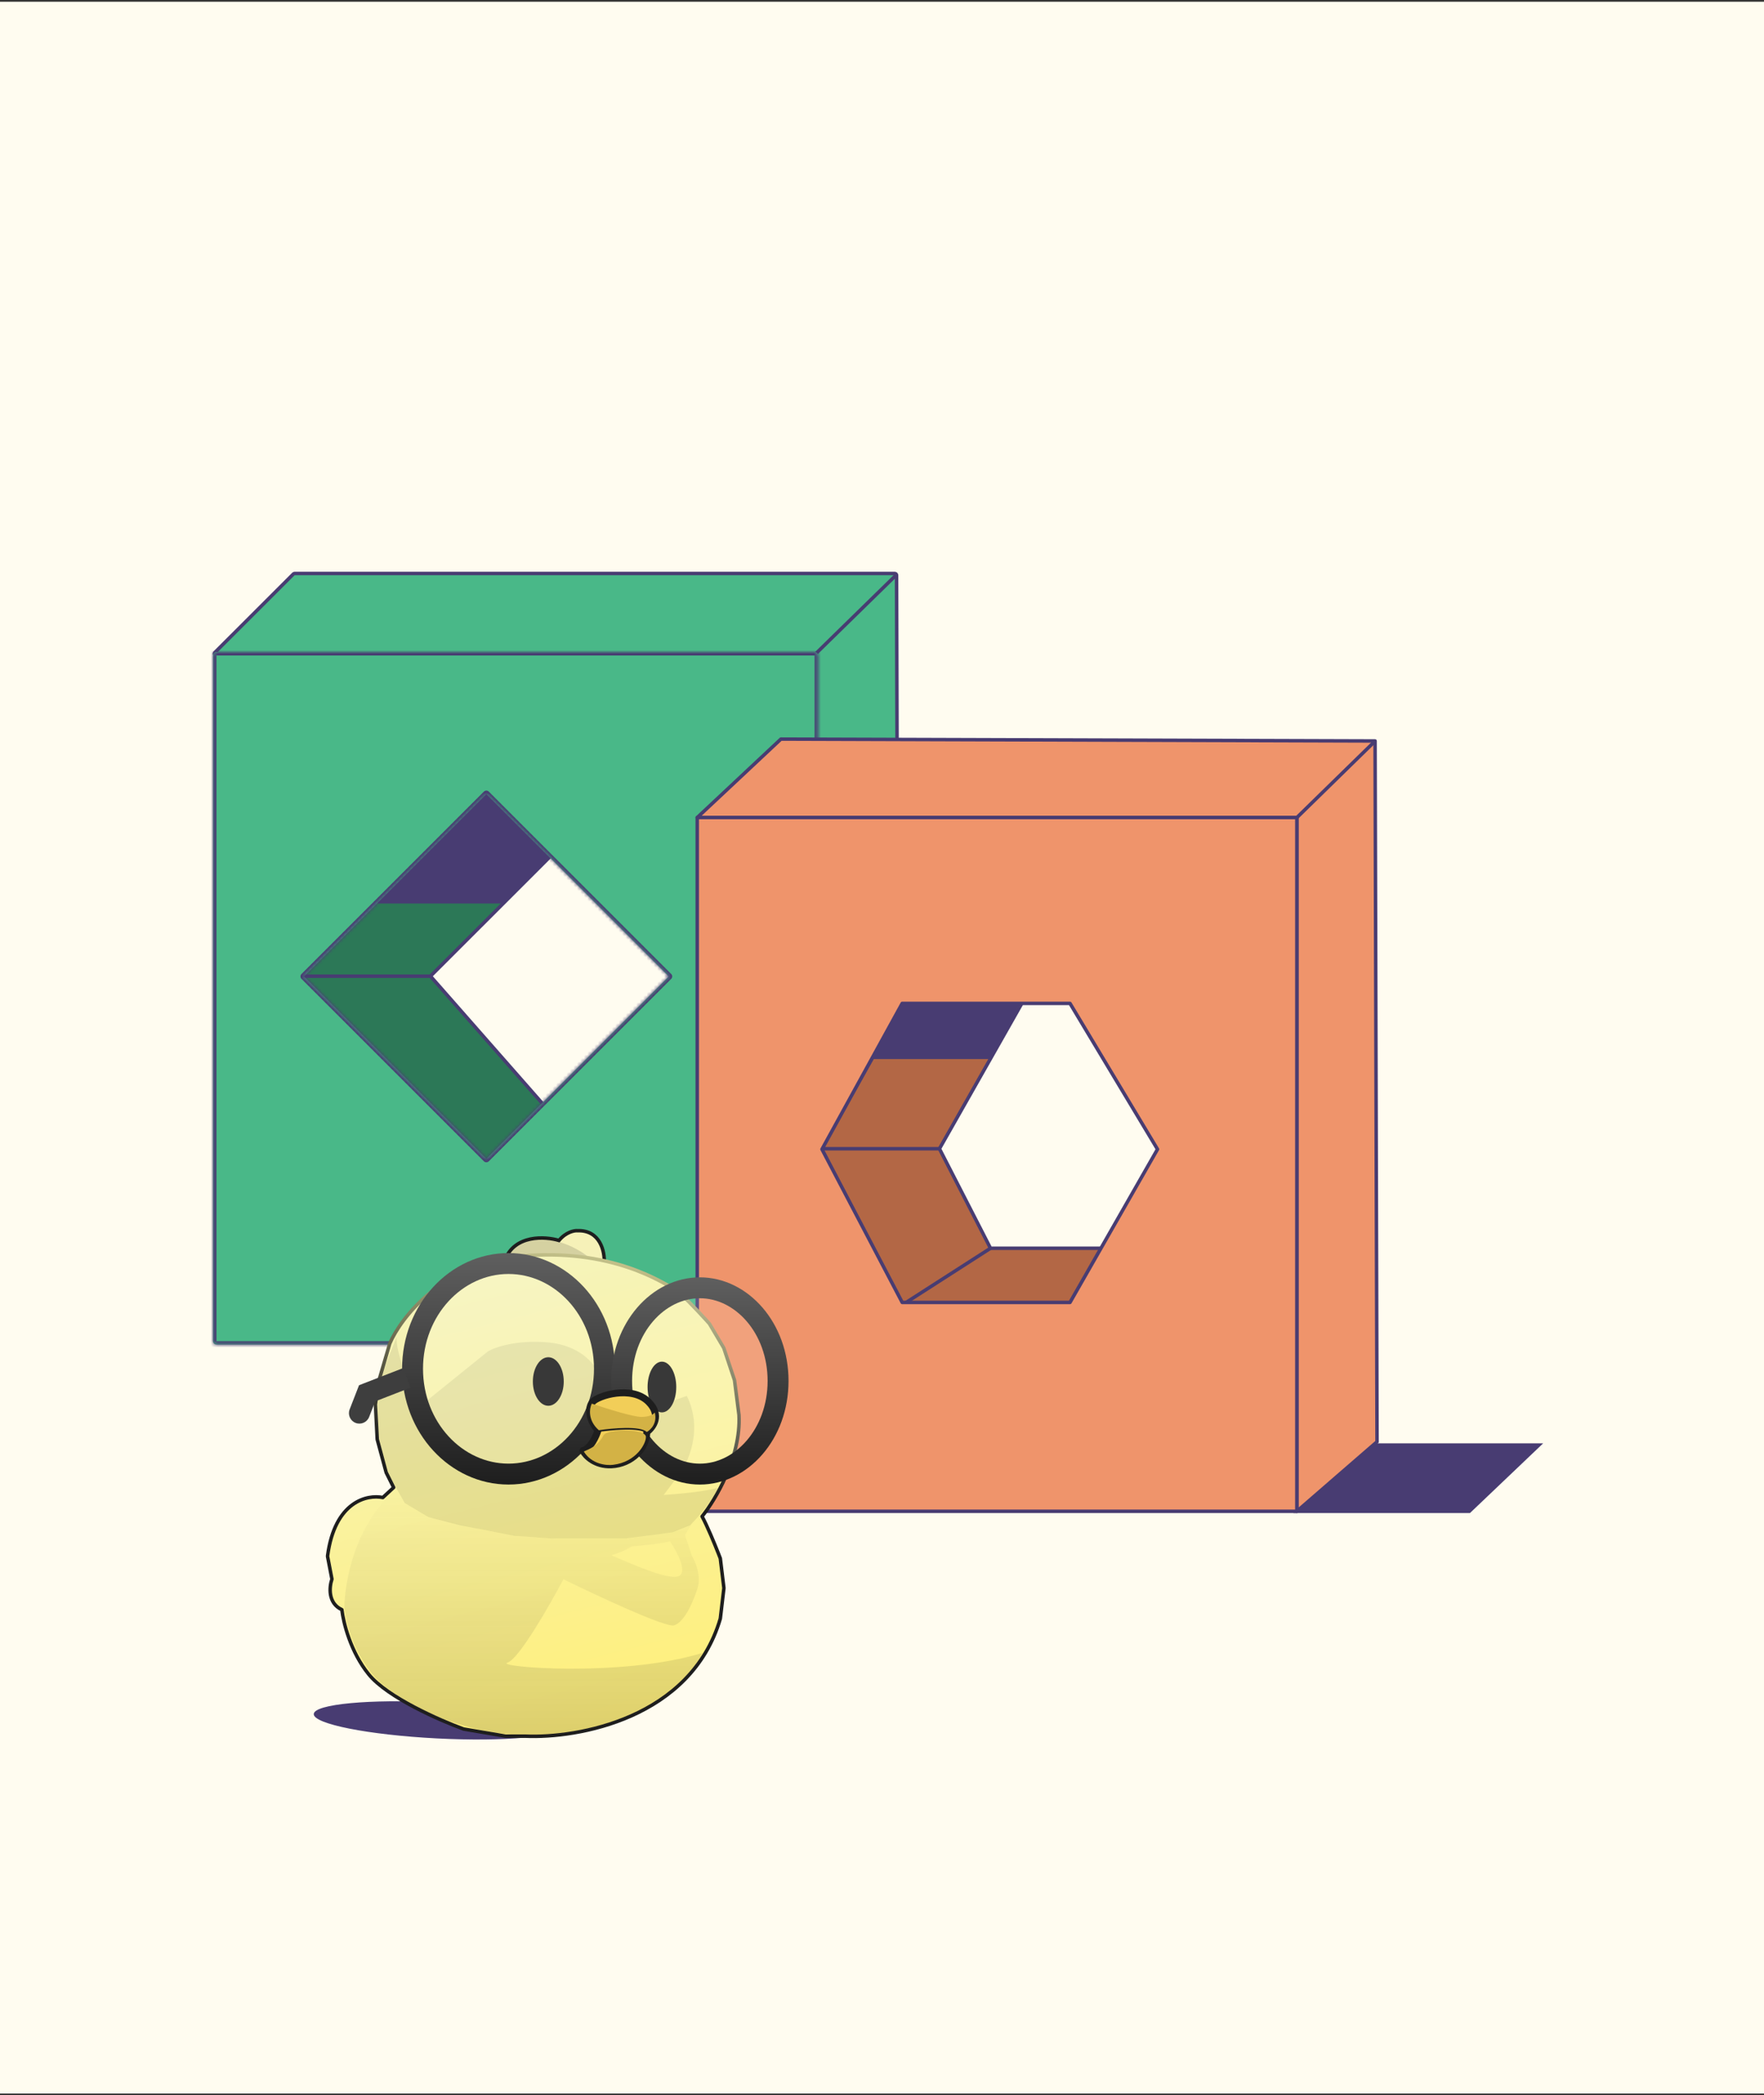 <?xml version="1.0" encoding="UTF-8"?> <svg xmlns="http://www.w3.org/2000/svg" width="506" height="601" viewBox="0 0 506 601" fill="none"><rect x="0" y="0" width="506" height="601" fill="#333333" stroke="none"/><rect width="506" height="600" transform="translate(0 0.5)" fill="#FFFCF0"></rect><path d="M256.679 164.5C256.954 164.5 257.178 164.723 257.179 164.999L257.739 365.86C257.74 366.002 257.681 366.136 257.576 366.231L234.561 387.154C234.414 387.287 234.202 387.322 234.021 387.242C233.841 387.162 233.725 386.982 233.725 386.784V188H62C61.798 188 61.615 187.878 61.538 187.691C61.461 187.505 61.504 187.289 61.647 187.146L84.162 164.646L84.238 164.584C84.32 164.53 84.416 164.5 84.516 164.5H256.679Z" fill="#49B888" stroke="#483C72" stroke-linejoin="round"></path><path d="M234 187.5L257 165" stroke="#483C72"></path><path d="M123.477 280L156 317L139.5 333.5L86.5 280L139.5 227L158 245.5L123.477 280Z" fill="#2C7857" stroke="#483C72"></path><path d="M124 280L87 280" stroke="#483C72"></path><path d="M108 259.154H144.5L157.5 245.5L139.5 227.5L108 259.154Z" fill="#483C72"></path><mask id="path-6-inside-1_3635_7785" fill="white"><path d="M233.663 187.016C234.215 187.016 234.663 187.463 234.663 188.016V384.692C234.663 385.245 234.215 385.692 233.663 385.692H62.094C61.542 385.692 61.094 385.245 61.094 384.692V188.016C61.094 187.463 61.541 187.016 62.094 187.016H233.663ZM87.201 280.077L139.509 332.385L191.816 280.077L139.509 227.77L87.201 280.077Z"></path></mask><path d="M233.663 187.016C234.215 187.016 234.663 187.463 234.663 188.016V384.692C234.663 385.245 234.215 385.692 233.663 385.692H62.094C61.542 385.692 61.094 385.245 61.094 384.692V188.016C61.094 187.463 61.541 187.016 62.094 187.016H233.663ZM87.201 280.077L139.509 332.385L191.816 280.077L139.509 227.77L87.201 280.077Z" fill="#49B888"></path><path d="M233.663 187.016L233.663 186.016H233.663V187.016ZM234.663 384.692L235.663 384.693V384.692H234.663ZM233.663 385.692V386.692H233.663L233.663 385.692ZM62.094 385.692L62.094 386.692H62.094V385.692ZM61.094 384.692H60.094V384.693L61.094 384.692ZM62.094 187.016V186.016H62.094L62.094 187.016ZM87.201 280.077L86.494 279.37C86.103 279.761 86.103 280.394 86.494 280.784L87.201 280.077ZM139.509 332.385L138.802 333.092C139.192 333.482 139.825 333.482 140.216 333.092L139.509 332.385ZM191.816 280.077L192.524 280.784C192.914 280.394 192.914 279.761 192.524 279.37L191.816 280.077ZM139.509 227.77L140.216 227.062C139.825 226.672 139.192 226.672 138.802 227.062L139.509 227.77ZM233.663 187.016L233.663 188.016H233.663H234.663H235.663C235.663 186.911 234.768 186.016 233.663 186.016L233.663 187.016ZM234.663 188.016H233.663V384.692H234.663H235.663V188.016H234.663ZM234.663 384.692L233.663 384.692L233.663 384.692L233.663 385.692L233.663 386.692C234.768 386.692 235.663 385.797 235.663 384.693L234.663 384.692ZM233.663 385.692V384.692H62.094V385.692V386.692H233.663V385.692ZM62.094 385.692L62.094 384.692L62.094 384.692L61.094 384.692L60.094 384.693C60.094 385.797 60.989 386.692 62.094 386.692L62.094 385.692ZM61.094 384.692H62.094V188.016H61.094H60.094V384.692H61.094ZM61.094 188.016H62.094H62.094L62.094 187.016L62.094 186.016C60.989 186.016 60.094 186.911 60.094 188.016H61.094ZM62.094 187.016V188.016H233.663V187.016V186.016H62.094V187.016ZM87.201 280.077L86.494 280.784L138.802 333.092L139.509 332.385L140.216 331.678L87.908 279.37L87.201 280.077ZM139.509 332.385L140.216 333.092L192.524 280.784L191.816 280.077L191.109 279.37L138.802 331.678L139.509 332.385ZM191.816 280.077L192.524 279.37L140.216 227.062L139.509 227.77L138.802 228.477L191.109 280.784L191.816 280.077ZM139.509 227.77L138.802 227.062L86.494 279.37L87.201 280.077L87.908 280.784L140.216 228.477L139.509 227.77Z" fill="#483C72" mask="url(#path-6-inside-1_3635_7785)"></path><path d="M395 413.56L372 433.5V234.5H200L223.999 212L394.44 212.537L395 413.56Z" fill="#EF946B" stroke="#483C72" stroke-linejoin="round"></path><path d="M371.5 235L394 213" stroke="#483C72"></path><path d="M421.656 434H371L394.156 414H442.656L421.656 434Z" fill="#483C72"></path><path d="M269.477 329.5L293 288H259L235.5 329.5L258.5 374.5H307L316.5 358.046H284.123L269.477 329.5Z" fill="#B36745" stroke="#483C72"></path><path d="M269.5 329.5L236 329.5" stroke="#483C72"></path><path d="M284.123 358.045L258.5 374.5" stroke="#483C72"></path><path d="M283.891 303.78H250.5L259 288H292.5L283.891 303.78Z" fill="#483C72"></path><path d="M372 433.5H200V234.5H372V433.5ZM235.783 329.652L258.799 373.591H306.922L332.029 329.652L306.922 287.807H258.799L235.783 329.652Z" fill="#EF946B"></path><path d="M372 433.5V434C372.276 434 372.5 433.776 372.5 433.5H372ZM200 433.5H199.5C199.5 433.776 199.724 434 200 434V433.5ZM200 234.5V234C199.724 234 199.5 234.224 199.5 234.5H200ZM372 234.5H372.5C372.5 234.224 372.276 234 372 234V234.5ZM235.783 329.652L235.345 329.411C235.264 329.558 235.263 329.736 235.34 329.884L235.783 329.652ZM258.799 373.591L258.356 373.823C258.442 373.988 258.613 374.091 258.799 374.091V373.591ZM306.922 373.591V374.091C307.101 374.091 307.267 373.995 307.356 373.839L306.922 373.591ZM332.029 329.652L332.463 329.9C332.553 329.743 332.551 329.55 332.458 329.395L332.029 329.652ZM306.922 287.807L307.351 287.549C307.26 287.399 307.098 287.307 306.922 287.307V287.807ZM258.799 287.807V287.307C258.616 287.307 258.449 287.406 258.361 287.566L258.799 287.807ZM372 433.5V433H200V433.5V434H372V433.5ZM200 433.5H200.5V234.5H200H199.5V433.5H200ZM200 234.5V235H372V234.5V234H200V234.5ZM372 234.5H371.5V433.5H372H372.5V234.5H372ZM235.783 329.652L235.34 329.884L258.356 373.823L258.799 373.591L259.242 373.359L236.226 329.42L235.783 329.652ZM258.799 373.591V374.091H306.922V373.591V373.091H258.799V373.591ZM306.922 373.591L307.356 373.839L332.463 329.9L332.029 329.652L331.595 329.404L306.488 373.343L306.922 373.591ZM332.029 329.652L332.458 329.395L307.351 287.549L306.922 287.807L306.493 288.064L331.601 329.91L332.029 329.652ZM306.922 287.807V287.307H258.799V287.807V288.307H306.922V287.807ZM258.799 287.807L258.361 287.566L235.345 329.411L235.783 329.652L236.221 329.893L259.237 288.048L258.799 287.807Z" fill="#483C72"></path><ellipse cx="125.485" cy="493.475" rx="35.53" ry="5.172" transform="rotate(2.961 125.485 493.475)" fill="#483C72"></ellipse><path d="M165.683 353.01C172.196 352.806 173.484 359.03 173.315 362.167C163.14 359.725 150.081 360.641 144.824 361.404C147.673 354.078 156.356 354.621 160.341 355.808C162.377 353.366 164.751 352.925 165.683 353.01Z" fill="#F6F1B8" stroke="#1E1E1E"></path><path d="M152.202 355.554C160.342 354.536 167.295 359.03 169.754 361.405C160.189 359.166 148.98 360.811 144.57 361.913C148.895 354.791 151.184 356.317 152.202 355.554Z" fill="#1E1E1E" fill-opacity="0.15"></path><path d="M148.589 360.399C162.15 358.992 172.715 361.038 180.152 363.538C183.87 364.788 186.803 366.151 188.935 367.249C190 367.798 190.865 368.28 191.522 368.646C192.202 369.025 192.614 369.252 192.823 369.331C193.095 369.433 193.414 369.636 193.746 369.881C194.088 370.133 194.479 370.457 194.902 370.831C195.75 371.579 196.749 372.547 197.779 373.588C199.326 375.15 200.954 376.89 202.263 378.325L203.451 379.643L203.508 379.72L207.578 386.588L207.622 386.686L210.675 395.843L210.696 395.938L211.969 405.858L211.972 405.896C212.282 412.006 210.536 418.17 208.248 423.376C206.042 428.396 203.315 432.559 201.387 434.973C202.828 437.6 204.904 442.626 206.118 445.718L206.598 446.953L206.627 447.071L207.645 455.466C207.649 455.505 207.649 455.546 207.645 455.585L206.627 464.233C206.624 464.261 206.618 464.289 206.61 464.316C202.386 478.638 192.144 487.235 181.105 492.156C170.088 497.068 158.243 498.337 150.675 497.998L145.079 497.999C145.051 497.999 145.023 497.997 144.995 497.992L133.039 495.957C133.01 495.952 132.98 495.944 132.952 495.934C129.542 494.697 124.102 492.438 118.848 489.668C113.612 486.908 108.485 483.603 105.771 480.262C100.541 473.825 98.488 465.424 98.064 461.719C96.032 460.798 95.12 459.138 94.823 457.45C94.53 455.781 94.832 454.073 95.213 452.949L93.966 446.463C93.956 446.41 93.954 446.356 93.961 446.303C94.991 438.476 97.838 434.01 101.062 431.644C104.153 429.375 107.528 429.086 109.817 429.545C110.514 428.871 112.01 427.496 112.92 426.667L110.799 422.426C110.784 422.396 110.772 422.365 110.764 422.333L108.22 412.921C108.21 412.887 108.205 412.851 108.203 412.815L107.694 402.895C107.693 402.862 107.694 402.829 107.699 402.796L108.717 395.928L108.731 395.86L111.784 385.431L111.805 385.374C114.995 377.959 126.795 362.661 148.589 360.399Z" fill="url(#paint0_linear_3635_7785)" stroke="url(#paint1_linear_3635_7785)" stroke-linejoin="round"></path><path d="M116.079 431.104L113.789 427.034L111.5 422.964L108.447 412.789V402.868L109.719 393.71L113.789 383.535C113.382 387.809 117.859 398.713 120.149 403.631L139.991 387.605C142.026 386.418 148.334 384.247 157.288 385.061C166.243 385.875 170.516 391.166 171.534 393.71L179.674 406.684L197.003 400.391C201.822 410.03 197.311 419.996 194.428 423.473L190.358 428.815C199.516 428.204 204.519 427.204 205.875 426.78C204.451 430.443 200.024 435.429 197.989 437.464L192.902 439.499L179.674 441.28H158.306L147.622 440.516L131.85 437.464L122.947 435.174L116.079 431.104Z" fill="black" fill-opacity="0.08" style="mix-blend-mode:darken"></path><ellipse cx="157.281" cy="396.269" rx="4.43" ry="6.961" fill="#1E1E1E"></ellipse><ellipse cx="189.869" cy="397.851" rx="4.113" ry="7.277" fill="#1E1E1E"></ellipse><path d="M115.877 430.912L123.106 435.196L138.101 438.677L148.542 440.551L159.788 441.354H179.868L186.83 440.261L192.721 439.48L198.501 437.07L196.466 440.261L198.501 446.366C199.519 447.977 201.248 452.115 200.027 455.778C198.501 460.357 196.211 465.19 193.413 466.208C191.173 467.021 171.281 457.728 161.615 452.979C157.63 460.526 148.846 475.873 145.59 476.892C141.52 478.164 178.659 481.216 201.554 474.094C198.416 480.538 185.832 494.19 160.598 497.242C135.363 500.295 115.488 488.508 108.704 482.233C105.906 479.689 100.004 471.905 98.783 461.12C98.868 453.913 101.729 437.136 113.735 427.164L115.877 430.912ZM192.14 442.042C190.918 442.652 184.338 443.314 181.201 443.568C179.37 444.789 176.538 445.773 175.351 446.112C179.675 447.893 192.14 453.744 194.938 451.963C197.177 450.538 194.005 444.755 192.14 442.042Z" fill="url(#paint2_linear_3635_7785)" fill-opacity="0.15" style="mix-blend-mode:darken"></path><path data-figma-bg-blur-radius="2" d="M145.863 362.424C160.831 362.424 173.386 375.703 173.386 392.624C173.386 409.546 160.831 422.824 145.863 422.824C130.895 422.824 118.34 409.546 118.34 392.624C118.34 375.702 130.895 362.424 145.863 362.424Z" fill="white" fill-opacity="0.12" stroke="url(#paint3_linear_3635_7785)" stroke-width="6"></path><path d="M105.307 399.654L102.511 398.567L102.989 397.337L104.22 396.858L105.307 399.654ZM105.888 406.437C105.288 407.981 103.549 408.746 102.005 408.145C100.461 407.545 99.695 405.806 100.296 404.262L103.092 405.349L105.888 406.437ZM116.697 395.225L117.785 398.021L106.394 402.45L105.307 399.654L104.22 396.858L115.61 392.429L116.697 395.225ZM105.307 399.654L108.103 400.742L105.888 406.437L103.092 405.349L100.296 404.262L102.511 398.567L105.307 399.654Z" fill="#3E3E3E"></path><path data-figma-bg-blur-radius="2" d="M200.752 369.387C212.722 369.387 223.188 380.895 223.188 396.106C223.188 411.318 212.722 422.826 200.752 422.826C188.782 422.826 178.316 411.318 178.316 396.106C178.316 380.895 188.782 369.387 200.752 369.387Z" fill="white" fill-opacity="0.12" stroke="url(#paint4_linear_3635_7785)" stroke-width="6"></path><path d="M186.033 402.105C189.9 405.971 187.305 409.482 185.524 410.754C185.524 415.333 181.2 419.911 175.349 420.166C170.669 420.369 167.972 417.537 167.209 416.096C169.448 415.485 171.025 411.941 171.533 410.245C168.99 407.447 168.481 403.885 170.007 402.105C171.533 400.324 181.2 397.271 186.033 402.105Z" fill="#F2CE58" stroke="#1E1E1E" stroke-width="2" stroke-linejoin="round"></path><path d="M173.059 411.771C171.637 414.615 169.244 415.586 167.463 416.349C169.701 420.013 173.992 420.42 175.857 420.165C182.573 419.351 185.27 414.06 185.27 412.279C185.646 409.736 174.077 409.736 173.059 411.771Z" fill="#D3B245" style="mix-blend-mode:darken"></path><path d="M185.526 410.754C185.272 409.991 182.117 408.821 171.535 410.245" stroke="#1E1E1E"></path><path d="M183.998 406.429C186.44 406.429 187.56 405.581 187.814 405.157C188.628 408.21 186.627 410.16 185.525 410.753C183.693 408.922 175.604 409.651 171.788 410.245C168.532 407.396 169.075 403.97 169.753 402.613C173.484 403.885 181.556 406.429 183.998 406.429Z" fill="#D3B245" style="mix-blend-mode:darken"></path><defs><clipPath id="bgblur_0_3635_7785_clip_path" transform="translate(-113.34 -357.424)"><path d="M145.863 362.424C160.831 362.424 173.386 375.703 173.386 392.624C173.386 409.546 160.831 422.824 145.863 422.824C130.895 422.824 118.34 409.546 118.34 392.624C118.34 375.702 130.895 362.424 145.863 362.424Z"></path></clipPath><clipPath id="bgblur_1_3635_7785_clip_path" transform="translate(-173.316 -364.387)"><path d="M200.752 369.387C212.722 369.387 223.188 380.895 223.188 396.106C223.188 411.318 212.722 422.826 200.752 422.826C188.782 422.826 178.316 411.318 178.316 396.106C178.316 380.895 188.782 369.387 200.752 369.387Z"></path></clipPath><linearGradient id="paint0_linear_3635_7785" x1="129.858" y1="360.344" x2="164.811" y2="499.079" gradientUnits="userSpaceOnUse"><stop stop-color="#F5F4BE"></stop><stop offset="1" stop-color="#FFEF79"></stop></linearGradient><linearGradient id="paint1_linear_3635_7785" x1="182.416" y1="354.411" x2="170.393" y2="424.019" gradientUnits="userSpaceOnUse"><stop stop-color="#D9D697"></stop><stop offset="1" stop-color="#1E1E1E"></stop></linearGradient><linearGradient id="paint2_linear_3635_7785" x1="150.168" y1="427.164" x2="150.168" y2="497.738" gradientUnits="userSpaceOnUse"><stop stop-color="#1E1E1E" stop-opacity="0"></stop><stop offset="1" stop-color="#1E1E1E"></stop></linearGradient><linearGradient id="paint3_linear_3635_7785" x1="145.863" y1="359.424" x2="145.863" y2="425.825" gradientUnits="userSpaceOnUse"><stop stop-color="#5F5F5F"></stop><stop offset="1" stop-color="#1E1E1E"></stop></linearGradient><linearGradient id="paint4_linear_3635_7785" x1="200.752" y1="366.387" x2="200.752" y2="425.826" gradientUnits="userSpaceOnUse"><stop stop-color="#5F5F5F"></stop><stop offset="1" stop-color="#1E1E1E"></stop></linearGradient></defs></svg> 